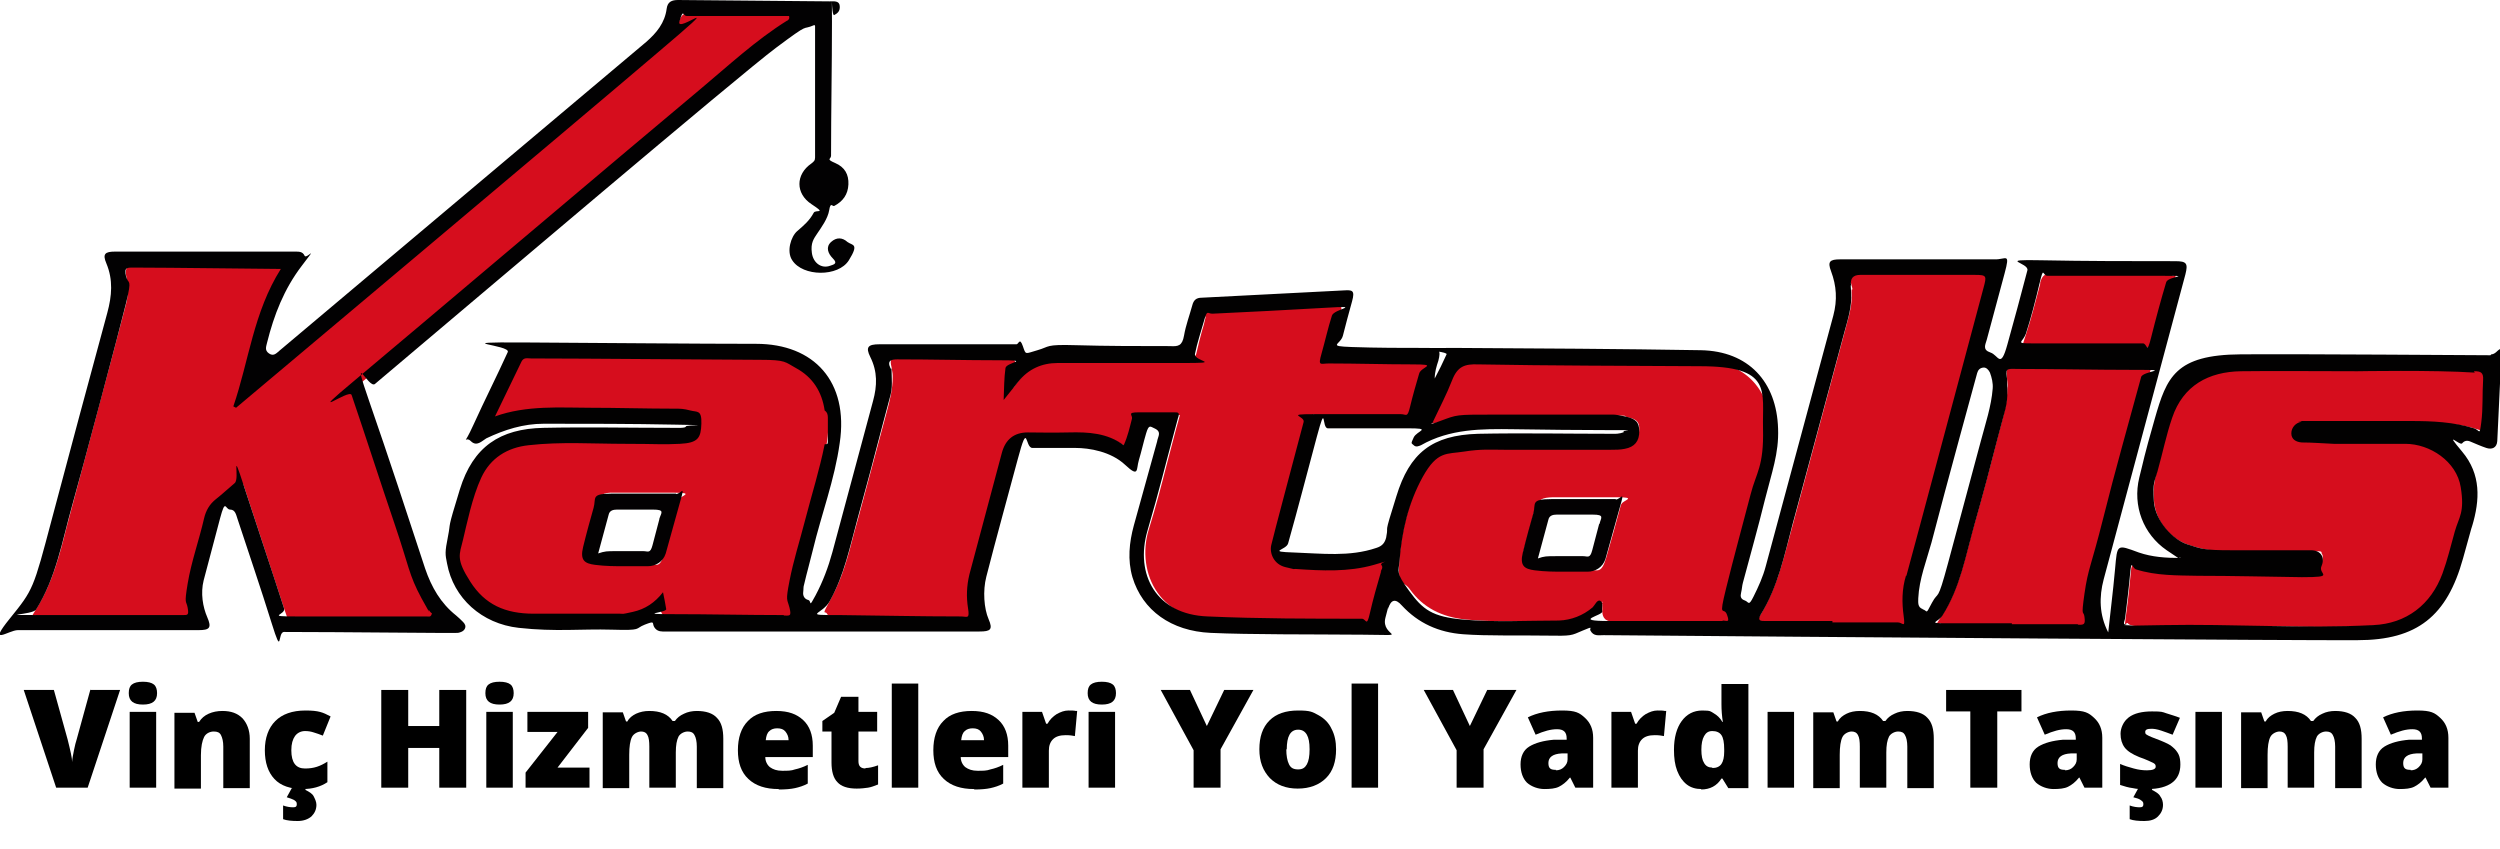<?xml version="1.0" encoding="UTF-8"?>
<svg xmlns="http://www.w3.org/2000/svg" width="547.5" height="186" version="1.1" viewBox="0 0 547.5 186">
  <defs>
    <style>
      .cls-1 {
        fill: #d60d1d;
      }

      .cls-2 {
        display: none;
      }

      .cls-3 {
        fill: #020101;
      }

      .cls-4 {
        fill: #020102;
      }

      .cls-5 {
        fill: #030102;
      }
    </style>
  </defs>
  <!-- Generator: Adobe Illustrator 28.7.1, SVG Export Plug-In . SVG Version: 1.2.0 Build 142)  -->
  <g>
    <g id="Layer_1">
      <path class="cls-1" d="M181.5,92.7c-.2-8.7-6-14.4-14.7-14.5s-37.4-.3-48.5-.4c-11.2,0-5.2.6-6.5,3.9s-1.8,4-2.8,6.1l-2,4.1,1.4-.2h.7c.4,0,.7,0,1.1-.2,3.7-1.3,7.7-1.4,11.4-1.4s20.9,0,25.1,0,2.3,0,3.6.4c2.1.4,2.5,1.2,2.5,2.5,0,1.9-.8,2.9-2.6,3.2s-1.7,0-2.6,0h-25.1c-2.5,0-5,0-7.6.4s-7.2,1.8-9.6,5.9-4.7,11.4-5.2,18.6c-.5,7.2.6,4.7,2.3,7.1,2.8,3.9,6.9,6.1,12.6,6.6s12.3.4,18.2.3h2.7c2.9,0,5.6-1.2,7.9-3.1s.5-.6.6-.8.2-.4.2-.4v2.1c0,.8.2,2.3,2.2,2.3h25c.6,0,1.3,0,1.6-.6s.2-1.3,0-1.7c-.6-1.6-.6-3.4-.2-5.2.9-3.7,5.9-22.6,6.2-23.5,1-3.7,2.1-7.6,2-11.7h0ZM148.7,109.6c-1,3.8-2.1,7.7-3.2,11.5s-1.8,2.3-3.8,2.3-2.9-.2-5.1-.2-4.4.2-6.6-.3-2.4-.8-1.8-3.1,1.3-5.3,2-8.2,1.4-3.6,3.4-3.7h14.1c4.7,0,1.2.7,1,1.5h0Z"/>
      <path class="cls-1" d="M387.7,93.6c-.2-8.7-6-14.4-14.7-14.5s-37.4-.3-48.5-.4-5.2.6-6.5,3.9-1.8,4-2.8,6.1l-2,4.1,1.4-.2h.7c.4,0,.7,0,1.1-.2,3.7-1.3,7.7-1.4,11.4-1.4s20.9,0,25.1,0,2.3,0,3.6.4c2.1.4,2.5,1.2,2.5,2.5,0,1.9-.8,2.9-2.6,3.2s-1.7,0-2.6,0h-25c-2.5,0-5,0-7.6.4s-7.2,1.8-9.5,5.9c-2.3,4.1-4.7,11.4-5.2,18.6s.6,4.7,2.3,7.1c2.8,3.9,6.9,6.1,12.5,6.6s12.3.4,18.2.3h2.7c2.9,0,5.6-1.2,7.9-3.1s.5-.6.6-.8c0,0,.2-.4.2-.4v2.1c0,.8.2,2.3,2.2,2.3h24.9c.6,0,1.3,0,1.6-.6s.2-1.3,0-1.7c-.6-1.6-.6-3.4-.2-5.2.9-3.7,5.9-22.6,6.2-23.5,1-3.7,2.1-7.6,2-11.7h0ZM355,110.5c-1,3.8-2.1,7.7-3.2,11.5s-1.9,2.8-3.9,2.8h-5.4c-2.2,0-4,0-6.2-.3s-3.2-1.8-2.6-3.9,1.6-5.7,2.3-8.6,2-3,4-3.1h14.1c4.7,0,1.2.7,1,1.5h0Z"/>
      <path class="cls-1" d="M95.4,133.4h0c-.6-.9-1.2-1.8-1.7-2.7-1.9-3.6-3.1-7.5-4.3-11.3s-1-3.3-1.6-4.8c-1.7-4.8-7.8-23.7-9.4-28.2s-.3-1.7.6-2.5c5.5-4.5,78.1-65.9,79.4-67,4.8-4,9.7-8.3,15.2-11.7s1-1.1.7-2l-.2-.5h-22.9c-1.2,0-2,.6-2.4,1.7-.7,2.5-2.3,4.5-4.9,6.7L53.1,87.7c.8-2.8,1.5-5.5,2.2-8.2,1.7-6.8,3.5-13.9,7.6-20.2l.8-1.2s-25.8-.2-33.6-.3-1.7,0-2.2.7-.4,1.5-.2,2.2c.4,1.8.4,3.7,0,5.5-1.5,6-12.7,47.6-13.1,49.2-1.5,6-3.1,12.2-6.5,17.7s-.6,1.1-.3,1.7,1.1.6,1.7.6h31.3c.6,0,1.3,0,1.8-.5s.4-1.3.2-1.9c-.4-1.5-.4-3.1,0-5,.4-2.9,1.2-5.7,2-8.5s1.1-3.8,1.5-5.8,1.1-2.8,2.4-3.8,1.7-1.5,2.6-2.2,1-.9,1.5-1.3.4-.3.5-.3c0,0,0,.3.2.6,1.2,3.7,7.1,21.5,8.8,26.8s1.7,2.4,3.2,2.4c0,0,29,0,29.1,0,.4,0,1.1,0,1.4-.9s-.3-1.3-.5-1.5h0v-.2Z"/>
      <path class="cls-1" d="M445.9,76.1h11.2c0,0,13.1,0,13.1,0,1,0,2.1-.2,2.5-1.9,1-3.7,2.1-7.7,3.3-12s.2-1.3-.2-1.8c-.5-.6-1.3-.6-2-.6-4,0-24.5,0-24.5,0-1.7,0-2.2,1-2.5,2.1v.3c-1,3.7-1.9,7.4-3.1,11s-.5,1.7,0,2.4,1.3.7,2.2.7h0Z"/>
      <path class="cls-1" d="M301.9,122.7c0,0-.2,0-.3,0-5.3,1.5-10.7,1.3-17,.8s-1.3-.2-2.1-.4c-2.1-.6-3-1.9-2.5-3.9s6.4-24.2,7.1-26.9.5-1.1,1.4-1.1c3.3,0,16,0,19.1,0s2.5-.6,2.8-2.2,1.1-4.4,2-7.2.4-1.6,0-2.3-1.4-.8-2.1-.8c-2.9,0-15.1-.2-18.3-.2s-.9-.2-.9-.2c0,0,0-.2,0-1s.6-2.1.8-3.2c.4-1.8.9-3.6,1.5-5.2s.4-1.5,0-2.1-1.2-.6-2-.6c-8.3.4-16.5.9-24.9,1.3s-2.2.7-2.5,2.1-.5,2-.8,3c-.4,1.5-.8,3-1.1,4.4s-.5,1.3-1.9,1.3h-27.4c-9.4,0-7,1.6-9.2,4.4l-1.7,2.2c0-1.6,0-3.1.3-4.5s0-1.4-.4-1.9-1.2-.6-1.8-.6c-4.5,0-19.3-.2-22.3-.2s-1.9,0-2.4.8,0,1.9,0,2.2.2.9.2,1.5v.4c0,2.6-.6,5-1.3,7.6s-6.8,25.5-7.2,26.7c-1.2,4.7-2.5,9.6-4.9,14s-1.4,2.7-1,3.5,1.6.8,3.8.9c8.8,0,17.6.2,26.4.3,8.8,0,1.6,0,2.1-.6s.4-1.4.3-2.1c-.4-2.5-.3-4.8.2-7l7.1-26.6c.8-2.9,2-3.8,5-4s3.7,0,5.6,0h3.4c4.1,0,8.1,0,11.6,2.6l.8.6.4-.9c.7-1.6,1.1-3.1,1.5-4.5s.2-1,.4-1.4c.2-.8.3-.8.7-.8h8c-.3,1-.5,2-.8,2.9,0,0-1.4,5.4-2,7.6-1.2,4.7-2.5,9.7-4,14.5s-.8,10.1,1.9,13.9,6.9,5.8,12,6c7.6.3,15.3.3,22.7.4,7.5,0,11.1,0,11.1,0,1,0,2-.2,2.4-1.8.6-2.4,1.2-4.8,1.9-7.1l.6-2.2c0,0,0-.2,0-.3.2-.5.5-1.3,0-2s-1.6-.4-2-.2h-.3Z"/>
      <path class="cls-1" d="M470.3,80.7c-.4-.6-1.1-.6-1.9-.6-5.5,0-25.9-.2-25.9-.2-1.4,0-2.2,0-2.7.6s-.4,1.3-.2,2.9,0,1.1,0,1.8c0,2.7-.7,5.2-1.4,7.9s-.5,1.7-.7,2.6c-1.7,6.7-3.5,13.4-5.1,19s-.8,2.8-1.1,4.1c-1.4,5.3-2.8,10.9-5.8,15.6s-.8,1.5-.4,2.2,1.2.8,2.2.7h13.3v.2h15.4c.6,0,1.4,0,1.8-.6s.4-1.4.3-2c-.3-1.8-.4-3.4,0-4.9.6-3.8,1.7-7.6,2.7-11.2s1-3.5,1.4-5.1c2.6-10,5.3-19.9,8.3-30.9,3-11,.3-1.4,0-1.9h0Z"/>
      <path class="cls-1" d="M544.8,81.2c-.5-.6-1.3-.7-2.2-.8-6.5-.4-16.7-.3-22.3-.3h-28.9c-5.9,0-13.5,3.7-15.7,10.7s-1.6,5.2-2.2,7.8-.7,2.7-1,3.9c-.7,2.5-1,4.7-.8,6.8.2,4.6,3.4,8.7,7.8,10.1s6.6,1.3,9.7,1.3,15.4,0,17.6,0,1.4.2,1.7.6.2,1,0,1.8c-.6,1.4-1.7,2-3.5,1.9l-24.2-.3c-3.9,0-8,0-11.8-1.3s-1.1-.3-1.6,0-.7,1-.7,1.5c-.3,3.1-.6,6.2-1.1,9.8s0,1.3.4,1.8,1.3.6,1.8.6h6.8c6.5,0,13.1,0,19.4,0s9.1.2,13.7.2,8.7,0,13.1-.3c7.6-.4,13.4-4.7,15.8-11.8s1.4-4.3,2-6.5.5-1.9.8-2.8c.9-3.1,1.9-6.4,1.3-10-.9-5.9-6.1-10.1-12.8-10.2-6.7,0-13.5,0-15.7,0s-4.1,0-6.9-.3-1.5-.9-1.5-1.2c0-.9.6-1.6,1.5-1.7s1.9,0,2.8,0h21c4.4,0,9.5.2,13.7,1.6s1.3.3,1.9,0,.7-1.3.8-1.9c.2-1.7.2-3.4.2-4.9s0-3,.2-4.3,0-1.4-.5-2h0l-.4.2Z"/>
      <path class="cls-1" d="M429.8,86.2c3-11.2,5.6-21,6.2-23.1s.6-2.4,0-3.1-1.4-.7-2.8-.7h-25.2c-1.3,0-2,0-2.5.5s-.4,1.3,0,2.7,0,.7,0,1v.4c.2,2.6-.5,5-1.2,7.6,0,0-12.1,45-12.4,46.1-1.5,5.6-3,11.4-6.1,16.6-3.1,5.1-.7,1.3-.3,1.9s1.2.7,2,.7h13.9v.3h15.3c.5,0,1.2,0,1.6-.5s.4-1.2.3-1.8c-.4-3.2-.3-5.9.5-8.5s6.2-23,10.8-40.1h0Z"/>
      <path class="cls-3" d="M545.4,77.8c-3.8,0-40.4-.3-54.7-.2s-16.2,5-18.8,14.1-2.3,8.6-3.4,12.9c-1.5,6.2.9,12.4,6,15.9s1.9,1.1,3.1,1.7c-3.3,0-6.3-.2-9.2-1.2-4.9-1.8-4.7-1.9-5.2,3.6s-1,9.1-1.5,13.9c-2-3.9-2-7.8-1-11.6l17.9-66.8c.6-2.4.3-2.9-2.2-2.9-9.8,0-19.6,0-29.4-.2s-2.6.5-3,2.2c-1.4,5.4-2.9,10.9-4.4,16.3-1.5,5.4-1.9,2.3-3.7,1.7s-1.1-1.7-.8-2.8c1.3-4.8,2.6-9.7,3.9-14.5s.3-3-2.2-3.1h-33.8c-2.3,0-2.8.5-2,2.6,1.2,3.2,1.4,6.3.5,9.7l-14.8,54.9c-.6,2.3-1.6,4.5-2.7,6.7s-1,1.1-1.9.8-1-.9-.8-1.7.2-1.5.4-2.2c1.6-6,3.3-12,4.8-18.1,1.5-6,3.1-10.2,2.9-15.6-.3-10.3-6.5-17-16.9-17.2-17.8-.3-35.8-.4-53.6-.5-17.8,0-1.7.4-2.1,1.4-.8,1.8-1.7,3.6-2.6,5.3,0-1.4.4-2.7.8-3.9.6-2.3.2-2.8-2.2-2.8-5.6,0-11.3,0-16.8-.2s-2.4-.5-1.9-2.5,1.3-5,2-7.5,0-2.5-1.8-2.4l-31.1,1.6c-1.2,0-1.8.5-2.1,1.7-.6,2.2-1.4,4.3-1.8,6.6s-1.3,2.4-3.1,2.3c-6.9,0-13.8,0-20.6-.2s-5.6.3-8.4,1.1-2.5,1.1-3.2-.9-.9-.4-1.4-.4h-30c-2.5,0-3.1.6-2,2.8,1.6,3.2,1.5,6.3.6,9.6l-8.9,33.1c-.9,3.3-2.1,6.5-3.7,9.5s-.8,1.2-1.6,1-1.2-.9-1.1-1.7,0-1.1.2-1.7c.6-2.6,1.3-5,1.9-7.5,1.9-7.9,4.8-15.5,5.9-23.5,2-13.4-5.6-21.7-18.3-21.7s-34-.2-51-.3-2.7.5-3.4,2.1c-2.4,5.3-5.1,10.6-7.5,15.9s-1.9,2.3-.6,3.6,2.4,0,3.4-.6c4-1.9,8.1-3.2,12.6-3.2,9.7,0,19.2,0,28.9.2s2.2,0,2.2.4-1.9.3-2.9.3c-9.5,0-18.8-.2-28.3,0s-15.4,4.1-18.3,13.5-1.9,6.8-2.6,10.3-.6,3.9-.2,5.9c1.4,7.6,7.6,13.2,15.7,14.1s13.7.2,20.4.4c6.8.2,4.9-.2,7.2-1.1s1.6-.4,2,.4,1.1,1.1,1.9,1.1h69.4c2.4,0,3-.4,2-2.7s-1.3-6.2-.5-9.3c2.2-8.6,4.6-17.2,6.9-25.8s1.5-2.4,3.2-2.4c3.1,0,6.3,0,9.4,0s7.8.8,10.9,3.7,2.4,1,3-1,1-3.9,1.6-5.9.9-1.5,1.8-1.1,1.2.9.9,1.8-.2.7-.3,1.1l-5.1,18.4c-1,3.7-1.4,7.5-.3,11.3,2.2,7.3,8.5,11.8,17.1,12.2,8.7.4,22.2.3,33.4.4s3.8.6,4.9-3.7.4-1.3.6-2c.6-2,1.6-2.3,3-.7,3.6,3.9,8.1,5.9,13.4,6.3,5.3.4,12.2.2,18.1.3s5.5,0,8.1-1.1,1.4-.5,1.7,0c.7,1.3,1.8,1,2.9,1,45,.4,155,1.2,165.1,1.1,13.1,0,19.6-5.3,23.1-17.9s1.3-4.7,2-7.1c1.7-5.7,2-11.3-2.2-16.3s-.5-1.2,0-1.8,1.1-.7,1.8-.4c1.2.5,2.3,1,3.5,1.4s2.3,0,2.4-1.5c.3-5.6.5-11.2.8-16.9s-.5-2.1-2.1-2.1h0ZM171.6,134.7c-8.1,0-16.2-.2-24.3-.2s-1.3-.3-1.4-1.1c-.2-1.2-.4-2.3-.7-3.7-1.8,2.3-3.9,3.7-6.6,4.3s-1.9.4-2.8.4c-6.3,0-12.7,0-18.9,0-6.3,0-10.7-2-13.9-7s-2.4-5.9-1.6-9.2,2-9.3,4-13.6,5.7-6.6,10.4-7.1c7.1-.8,14.1-.3,21.1-.3s8,.2,12,0,4.6-1.3,4.7-4.4-.9-2.5-2.4-2.9-2.2-.4-3.4-.4c-6.3,0-12.5-.2-18.7-.2s-13.8-.6-20.7,1.9l5.8-12c.5-1,1.3-.7,2.1-.7,11,0,44.5.3,50.2.3s5.4.5,7.8,1.8c3.7,2,5.7,5.2,6.3,9.3.6.4.7,1,.7,1.6v4.5c0,1.5,0,1.2-.7,1.3-1.1,5.5-2.8,10.9-4.2,16.3s-2.6,9-3.5,13.6-.5,3.9,0,5.9,0,1.7-1.4,1.7h.2ZM302.5,125c-.9,3.1-1.8,6.2-2.5,9.3s-.8,1.3-1.7,1.2c-11.3,0-22.5,0-33.8-.5-11.3-.4-16-9.2-13.2-18.8s3.8-14,5.7-21,.6-2.5,1-3.7,0-1.2-.8-1.2h-7.9c-2.6,0-1.2.6-1.4,1.4-.5,1.9-.9,3.8-1.8,5.8-3.6-2.7-7.8-2.9-12-2.8s-6,0-9,0-4.9,1.5-5.7,4.5l-7.1,26.6c-.6,2.5-.7,4.9-.3,7.4s-.2,1.8-1.6,1.8c-8.8,0-17.6-.2-26.4-.3-8.8,0-3.8,0-2.2-3.2,3.1-5.6,4.3-11.7,6-17.9s3.8-14,5.6-21,2-6.4,1.9-9.8,0-1.5-.3-2.2c-.8-1.7.3-1.9,1.5-1.9,7.5,0,14.9.2,22.3.2s1.6.4,1.4,1.7c-.3,2.2-.3,4.4-.4,7l3.2-4c2.2-2.8,5.2-4.1,8.6-4.1,9.2,0,18.2,0,27.4,0s2.4-.3,2.7-2c.5-2.5,1.3-4.8,2-7.3s.7-1.5,1.8-1.5c8.3-.4,16.5-.8,24.9-1.3s1.8.2,1.3,1.7c-.9,2.8-1.5,5.6-2.3,8.4s-.2,2.1,1.6,2.1c6.1,0,12.3.2,18.3.2s1.9.5,1.5,2c-.7,2.4-1.4,4.8-2,7.3s-.8,1.6-2,1.6c-6.4,0-12.8,0-19.1,0s-1.9.4-2.2,1.7c-1.9,7.2-6.7,25.2-7.1,27s.6,4.2,3.1,4.8,1.5.4,2.2.4c5.8.4,11.6.7,17.2-.9,5.7-1.6,1.1-.6,1.6,0s0,1.1-.2,1.6h0ZM303.6,117.6c-.3,1.3-.9,2-2.2,2.4-5.9,2-12,1.2-18,1-6.1-.2-1.7-.5-1.3-2,2.2-7.8,4.2-15.6,6.3-23.4s1-1.8,2.4-1.8c5.8,0,11.7,0,17.4,0s2.1.5,1.4,2-.5,1.2,0,1.7,1.1.2,1.6,0c6.3-3.6,13.3-3.6,20.2-3.5s14.3.2,21.4.2,1.7,0,2.9.4c-1.2.5-2,.4-2.9.4-9.7,0-19.3-.2-29.1,0-10.1.3-15,4.2-17.9,13.7-3,9.5-1.6,5.8-2.2,8.8h0ZM377.3,136h-24.9c-8.3,0-1.3-1.2-1.5-2.1s.3-1.9-.4-2.3-1.2.9-1.7,1.4c-2.1,1.8-4.7,2.8-7.4,2.9-7,0-13.9.4-20.8-.2-7-.6-9-2.2-12-6.3s-2.3-4.1-2.1-6.6c.5-6.4,1.9-12.6,5.1-18.4,3.2-5.7,5.2-4.9,9-5.5s5.9-.4,8.8-.4h23.4c1,0,2,0,3-.2,2.2-.4,3.2-1.7,3.2-3.8s-.8-2.8-3.1-3.3-2.5-.4-3.7-.4c-8.4,0-16.7,0-25.1,0s-7.9,0-11.7,1.4-.8,0-1.6.2c1.5-3.2,3-6,4.2-9.1s2.8-3.6,5.7-3.5c16.1.3,32.4.3,48.5.4,16.1,0,13.7,5.4,13.9,13.7s-1.5,9.6-2.7,14.3c-1.8,6.9-3.7,13.8-5.4,20.7-1.7,6.9-.5,3.8.2,5.7s0,1.3-1,1.3h0ZM443.6,73.3c1.2-3.7,2.2-7.6,3.1-11.4s.6-1.5,1.7-1.5c8.2,0,16.3,0,24.5,0s1.9,0,1.5,1.4c-1.2,4-2.3,8.1-3.3,12.1s-.8,1.3-1.8,1.3h-12.2c-4,0-8,0-12,0s-2.1-.2-1.5-2h0ZM417.4,126.1c-.9,2.9-.9,5.9-.5,8.8s-.2,1.4-1.3,1.4h-14.3v-.3h-14.7c-1,0-1.8,0-1-1.4,3.8-6.1,5.2-13.1,7-19.9l11.3-41.9c.8-2.9,1.7-5.7,1.5-8.7s0-1,0-1.5q-.4-2.4,2-2.4h25.1c2.6,0,2.6.2,1.9,2.8-1.4,5.2-16.1,60.3-16.9,63.1h0ZM421.1,133.4c-1.2-.4-1-1.5-1-2.4.2-4.2,1.8-8.2,2.9-12.2,3.1-12,9.9-36.7,10-37.1.2-.7.6-1.1,1.3-1.2s1.2.5,1.5,1.1c.4,1.1.7,2.3.6,3.5-.3,3.9-1.6,7.7-2.6,11.5-2.4,9-4.8,17.9-7.2,26.8s-2,5.8-3.5,8.6-.8,1.8-2.1,1.4h0ZM455.1,136.7h-14.5v-.2h-14.1c-4.7,0-2-.2-1.1-1.7,3.9-6.1,5.1-13.2,7-19.9,1.9-6.7,3.5-12.7,5.1-19,1.6-6.3,2.2-7,2.1-10.7s0-1.3,0-1.9c-.4-2.5-.4-2.6,2.1-2.5,8.7,0,17.2.2,25.9.2s1.6.2,1.3,1.6c-2.8,10.3-5.7,20.5-8.3,30.9s-3.3,10.9-4.1,16.5-.2,3.5,0,5.1,0,1.8-1.5,1.7h0ZM541.9,81.3c1.4,0,2,.3,1.9,1.9-.2,3.1,0,6.2-.4,9.3s-.3,1.7-1.6,1.3c-4.5-1.4-9.2-1.6-13.9-1.6h-20.8c-7,0-2.1,0-3.2.2s-2.1,1.2-2.1,2.5,1,1.9,2.3,2c2.3,0,4.6.2,7,.3h15.7c5.3,0,11.2,3.8,12.1,9.5.9,5.6-.4,6.5-1.3,9.7s-1.6,6.2-2.7,9.2c-2.5,6.8-7.9,11-15.2,11.3-15.4.8-30.7-.3-46.1,0-15.4.3-4.5,0-6.8,0s-1.6-.4-1.4-1.5c.4-3.3.8-6.5,1.1-9.8s.4-1.2,1.3-.9c4.4,1.4,9,1.3,13.6,1.4,7.6,0,15.2.2,22.7.3,7.6,0,3.5-.6,4.3-2.4s0-3.5-2.3-3.5c-5.9,0-11.8,0-17.6,0s-6.4-.3-9.5-1.3-7-5.1-7.3-9.4.2-4.4.8-6.6c1.1-3.9,1.9-7.9,3.2-11.7,2.4-7.1,8-10.1,15.1-10.2s16.9,0,25.5,0c0,0,16.7-.3,25.7.3l-.2-.2Z"/>
      <path class="cls-4" d="M185.6,53c-1.1-1-2.4-1.1-3.6,0s-.7,2.5.4,3.6.3,1.3-.6,1.6c-1.9.7-3.7-.6-4-2.8s.4-3.1,1.2-4.3,2.3-3.2,2.6-5.1.7-.7,1.1-.9c1.9-1,3-2.5,3.1-4.7s-.8-3.8-2.9-4.7-.9-.8-.9-1.6c0-9.8.2-19.5.2-29.3s-.2-1.1.5-1.5,1.3-.8,1.2-2-1.3-1-2.2-1L148.5,0c-1.4,0-2.3.4-2.5,1.9-.4,3.1-2.2,5.3-4.5,7.3L61.2,76.8c-.7.6-1.3,1.3-2.3.6s-.6-1.5-.4-2.4c1.5-6,3.7-11.7,7.6-16.8s1-1.3.6-2.2-1.2-.9-2-.9H25.2c-2.2,0-2.8.5-1.9,2.6,1.5,3.6,1.2,7.1.2,10.8-4.1,15.1-8.2,30.3-12.2,45.4s-4,15.2-9.1,21.5-.3,2.6,1.7,2.6h39.6c2.4,0,2.9-.5,1.9-2.8s-1.5-5.3-.8-8.1c1.2-4.5,2.4-9.1,3.6-13.6s1.1-1.9,2.2-1.9,1.3,1.1,1.6,2c2.5,7.6,5.1,15.2,7.5,22.9s1.2,1.9,2.7,1.9c12.2,0,37.6.3,38.1.2s1.2-.3,1.5-.9,0-1.1-.4-1.5-1-1-1.5-1.4c-3.4-2.7-5.4-6.2-6.8-10.3-4-12.2-8-24.4-12.2-36.5-4.2-12.1-.2-2.8,1.2-3.9,21.7-18.3,79.9-67.7,87.8-73.6s5.4-3.7,8.4-5c.2,0,.2.2.2.2v28.8c0,.7-.3.9-.8,1.3-3.5,2.4-3.5,6.6,0,8.9s.9,1.1.5,1.9c-.9,1.7-2.2,2.8-3.6,4s-2.4,4.5-1.1,6.4c2.3,3.6,10.1,3.7,12.4,0s.8-3.2-.3-4h0ZM172.4,4.5c-6.9,4.3-12.9,9.9-19,15-13.8,11.5-64.1,54.1-75.6,63.7s-1.3,1.8-.8,3.3c3.2,9.4,6.2,18.8,9.4,28.2s3.1,11.1,5.9,16.3c2.8,5.1,1.1,1.8,1.7,2.7s.7.4.5.9c-.2.6-.7.4-1.1.4h-28.7c-6.7,0-2-.3-2.5-1.8-2.9-9-5.9-17.9-8.8-26.8s-.8-1.6-2-.6-2.7,2.4-4.1,3.5-2.2,2.5-2.6,4.2c-1.1,4.8-2.8,9.5-3.6,14.3s-.3,3.6,0,5.3,0,1.6-1.2,1.6c-10.4,0-20.7,0-31.1,0-10.4,0-1.7,0-.9-1.2,4.4-7,5.7-15,7.9-22.8s10.4-38.5,11.8-44.3.5-3.9,0-5.9.3-1.9,1.7-1.9c7.9,0,29.1.3,32.2.3-6,9.5-7,20.2-10.4,30.1l.6.3c2-1.7,75-63,92-77.5,17-14.4,4.2-4.1,5.1-7.1s.7-1.2,1.6-1.2h22.4c.2.7-.2.9-.5,1.1h0Z"/>
      <path class="cls-5" d="M148.1,108.1h-14.1c-4.7,0-3.4,1-4,3.1s-1.6,5.7-2.3,8.6.3,3.6,2.6,3.9,4.5.3,6.2.3h5.4c1.6,0,3.3-.9,3.9-2.8,1.1-3.8,2.1-7.7,3.2-11.5s.2-1.5-1-1.5h0ZM144.4,113.7c-.5,1.9-1,3.8-1.5,5.7s-1,1.3-2,1.3h-6c-2,0-2.4,0-3.9.5l2.3-8.5c.2-.9,1-1.1,1.8-1.1h7.9c2.7,0,1.8.7,1.4,2h0Z"/>
      <path class="cls-5" d="M353.9,109.3h-14.1c-4.7,0-3.4,1-4,3.1s-1.6,5.7-2.3,8.6.3,3.6,2.6,3.9,4.5.3,6.2.3h5.4c1.6,0,3.3-.9,3.9-2.8,1.1-3.8,2.1-7.7,3.2-11.5s.2-1.5-1-1.5h0ZM350.2,114.8c-.5,1.9-1,3.8-1.5,5.7s-1,1.3-2,1.3h-6c-2,0-2.5,0-3.9.5l2.3-8.5c.2-.9,1-1.1,1.8-1.1h7.9c2.7,0,1.8.7,1.5,2h0Z"/>
      <g class="cls-2">
        <path d="M20.5,171.3c-.6,5.5-3.1,9.1-7.5,9.1s-7.9-5.8-7.9-13.4,2.6-13.9,8.1-13.9,6.9,4.5,7.2,9h-4.7c-.2-1.9-.9-3.7-2.7-3.7s-3.1,3.5-3.1,8.2.7,8.3,3.2,8.3,2.4-2.2,2.6-3.8h4.8Z"/>
        <path d="M27.3,169.9v10h-4.6v-26.3h8c3.9,0,5.6,3.3,5.6,7.3s-1.3,5.5-2.5,6.2c1,.6,2.1,2.3,2.1,6.8v1.1c0,1.6,0,3.8.2,4.9h-4.5c-.3-1.1-.4-3-.4-5.7v-.7c0-2.3-.3-3.5-2.5-3.5h-1.7.3ZM27.3,164.6h2.2c1.6,0,2.2-1.1,2.2-2.8s-.7-2.8-2.2-2.8h-2.2v5.6h0Z"/>
        <path d="M43.4,174.8l-1,5.1h-4.6l5.1-26.3h6.1l5.3,26.3h-4.9l-1-5.1h-5.1,0ZM47.7,169.1c-.8-4.1-1.4-7.8-1.8-10.4h0c-.4,2.8-1,6.6-1.7,10.4h3.5Z"/>
        <path d="M56.2,179.9v-26.3h5.7c1.7,6,4.2,13.9,4.8,17.2h0c-.2-2.7-.2-7.4-.2-11.6v-5.6h4.3v26.3h-5.4c-1.4-4.7-4.3-14.6-5-18.1h0c.2,2.4.2,7.6.2,12.2v6h-4.4Z"/>
        <path d="M86.2,169.2h-7.4v5h8.2l-.5,5.7h-12.3v-26.3h12.3v5.7h-7.7v4.3h7.4v5.7h0Z"/>
        <path d="M93.1,171.9c.3,2.3,1.3,3.3,2.8,3.3s2.1-.9,2.1-2.3-.7-2.4-3.3-3.4c-4.7-1.8-5.7-4.7-5.7-8.3s2-8.2,6.5-8.2,6.6,3.9,6.8,8h-4.5c0-1.5-.6-2.8-2.3-2.8s-1.8.7-1.8,2.1.6,1.9,3.1,2.9c5,2.1,6,5,6,8.6s-2.4,8.4-7.1,8.4-6.8-3.4-7.2-8.4h4.6Z"/>
        <path d="M113.8,159.3h-4.6v-5.7h14v5.7h-4.6v20.6h-4.7v-20.6Z"/>
        <path d="M129.7,169.9v10h-4.6v-26.3h8c3.9,0,5.6,3.3,5.6,7.3s-1.3,5.5-2.5,6.2c1,.6,2.1,2.3,2.1,6.8v1.1c0,1.6,0,3.8.2,4.9h-4.5c-.3-1.1-.4-3-.4-5.7v-.7c0-2.3-.3-3.5-2.5-3.5h-1.7.3ZM129.7,164.6h2.2c1.6,0,2.2-1.1,2.2-2.8s-.7-2.8-2.2-2.8h-2.2v5.6h0Z"/>
        <path d="M145.7,174.8l-.9,5.1h-4.6l5.1-26.3h6.1l5.3,26.3h-4.9l-1-5.1h-5.1ZM150,169.1c-.8-4.1-1.4-7.8-1.8-10.4h0c-.4,2.8-1,6.6-1.7,10.4h3.5Z"/>
        <path d="M158.5,179.9v-26.3h5.7c1.7,6,4.2,13.9,4.8,17.2h0c-.2-2.7-.2-7.4-.2-11.6v-5.6h4.3v26.3h-5.4c-1.4-4.7-4.3-14.6-5-18.1h0c0,2.4.2,7.6.2,12.2v6h-4.4Z"/>
        <path d="M180.1,171.9c.3,2.3,1.3,3.3,2.8,3.3s2.1-.9,2.1-2.3-.7-2.4-3.3-3.4c-4.7-1.8-5.7-4.7-5.7-8.3s2-8.2,6.5-8.2,6.6,3.9,6.8,8h-4.5c0-1.5-.6-2.8-2.3-2.8s-1.8.7-1.8,2.1.6,1.9,3.1,2.9c5,2.1,6,5,6,8.6s-2.4,8.4-7.1,8.4-6.8-3.4-7.2-8.4h4.6Z"/>
        <path d="M192,153.6h7.5c3.7,0,6.1,3.3,6.1,8.4s-2.8,8.6-6.2,8.6h-2.7v9.3h-4.7v-26.3ZM196.6,165.2h2c1.4,0,2.3-1,2.3-3.2s-1-3.2-2.3-3.2h-2v6.2h0Z"/>
        <path d="M223.8,166.8c0,7.4-2.8,13.6-8.3,13.6s-8.1-6.2-8.1-13.6,2.9-13.6,8.3-13.6,8.1,5.7,8.1,13.6h0ZM212.3,166.6c0,4.9,1,8.2,3.4,8.2s3.3-3.5,3.3-8-.9-8.2-3.4-8.2-3.3,3-3.3,8Z"/>
        <path d="M231,169.9v10h-4.6v-26.3h8c3.9,0,5.6,3.3,5.6,7.3s-1.3,5.5-2.5,6.2c1,.6,2.1,2.3,2.1,6.8v1.1c0,1.6,0,3.8.2,4.9h-4.5c-.3-1.1-.4-3-.4-5.7v-.7c0-2.3-.3-3.5-2.5-3.5h-1.7.3ZM231,164.6h2.2c1.6,0,2.2-1.1,2.2-2.8s-.7-2.8-2.2-2.8h-2.2v5.6h0Z"/>
        <path d="M246.2,159.3h-4.6v-5.7h13.9v5.7h-4.5v20.6h-4.7v-20.6Z"/>
        <path d="M267.3,169.9v10h-4.6v-26.3h8c3.9,0,5.6,3.3,5.6,7.3s-1.3,5.5-2.5,6.2c1,.6,2.1,2.3,2.1,6.8v1.1c0,1.6,0,3.8.2,4.9h-4.5c-.3-1.1-.4-3-.4-5.7v-.7c0-2.3-.3-3.5-2.5-3.5h-1.7.3ZM267.3,164.6h2.2c1.6,0,2.2-1.1,2.2-2.8s-.7-2.8-2.2-2.8h-2.2v5.6h0Z"/>
        <path d="M294.7,166.8c0,7.4-2.8,13.6-8.3,13.6s-8.1-6.2-8.1-13.6,2.9-13.6,8.3-13.6,8.1,5.7,8.1,13.6h0ZM283.2,166.6c0,4.9,1,8.2,3.4,8.2s3.3-3.5,3.3-8-.9-8.2-3.4-8.2-3.3,3-3.3,8h0Z"/>
        <path d="M301,174.8l-.9,5.1h-4.6l5.1-26.3h6.1l5.3,26.3h-4.9l-1-5.1h-5.1ZM305.3,169.1c-.8-4.1-1.4-7.8-1.8-10.4h0c-.4,2.8-1,6.6-1.7,10.4h3.5Z"/>
        <path d="M313.8,153.6h6.9c5.1,0,8.1,5.4,8.1,12.9s-3,13.4-8.2,13.4h-6.9v-26.3h0ZM318.5,174.3h1.8c2.6,0,3.7-2.9,3.7-7.8s-1-7.3-3.6-7.3h-1.9v15.1Z"/>
        <path d="M335.1,171.9c.3,2.3,1.3,3.3,2.8,3.3s2.1-.9,2.1-2.3-.7-2.4-3.3-3.4c-4.7-1.8-5.7-4.7-5.7-8.3s2-8.2,6.5-8.2,6.6,3.9,6.8,8h-4.5c0-1.5-.6-2.8-2.3-2.8s-1.8.7-1.8,2.1.6,1.9,3.1,2.9c5,2.1,6,5,6,8.6s-2.4,8.4-7.1,8.4-6.8-3.4-7.2-8.4h4.6,0Z"/>
        <path d="M351.7,153.6v26.3h-4.7v-26.3h4.7Z"/>
        <path d="M355.1,153.6h6.9c5.1,0,8.1,5.4,8.1,12.9s-3,13.4-8.2,13.4h-6.9v-26.3h0ZM359.8,174.3h1.8c2.6,0,3.7-2.9,3.7-7.8s-1-7.3-3.6-7.3h-1.9v15.1Z"/>
        <path d="M384.8,169.2h-7.4v5h8.2l-.5,5.7h-12.3v-26.3h12.3v5.7h-7.7v4.3h7.4v5.7h0Z"/>
        <path d="M397.1,174.8l-.9,5.1h-4.6l5.1-26.3h6.1l5.3,26.3h-4.9l-1-5.1h-5.1ZM401.3,169.1c-.8-4.1-1.4-7.8-1.8-10.4h0c-.4,2.8-1,6.6-1.7,10.4h3.5Z"/>
        <path d="M413.7,171.9c.3,2.3,1.3,3.3,2.8,3.3s2.1-.9,2.1-2.3-.7-2.4-3.3-3.4c-4.7-1.8-5.7-4.7-5.7-8.3s2-8.2,6.5-8.2,6.6,3.9,6.8,8h-4.5c0-1.5-.6-2.8-2.3-2.8s-1.8.7-1.8,2.1.6,1.9,3.1,2.9c5,2.1,6,5,6,8.6s-2.4,8.4-7.1,8.4-6.8-3.4-7.2-8.4h4.6,0Z"/>
        <path d="M429.6,171.9c.3,2.3,1.3,3.3,2.8,3.3s2.1-.9,2.1-2.3-.7-2.4-3.3-3.4c-4.7-1.8-5.7-4.7-5.7-8.3s2-8.2,6.5-8.2,6.6,3.9,6.8,8h-4.5c0-1.5-.6-2.8-2.3-2.8s-1.8.7-1.8,2.1.6,1.9,3.1,2.9c5,2.1,6,5,6,8.6s-2.4,8.4-7.1,8.4-6.8-3.4-7.2-8.4h4.6,0Z"/>
        <path d="M446.3,153.6v26.3h-4.7v-26.3h4.7Z"/>
        <path d="M453.1,171.9c.3,2.3,1.3,3.3,2.8,3.3s2.1-.9,2.1-2.3-.7-2.4-3.3-3.4c-4.7-1.8-5.7-4.7-5.7-8.3s2-8.2,6.5-8.2,6.6,3.9,6.8,8h-4.5c0-1.5-.6-2.8-2.3-2.8s-1.8.7-1.8,2.1.6,1.9,3.1,2.9c5,2.1,6,5,6,8.6s-2.4,8.4-7.1,8.4-6.8-3.4-7.2-8.4h4.6,0Z"/>
        <path d="M468.3,159.3h-4.6v-5.7h13.9v5.7h-4.5v20.6h-4.7v-20.6Z"/>
        <path d="M482,174.8l-.9,5.1h-4.6l5.1-26.3h6.1l5.3,26.3h-4.9l-1-5.1h-5.1ZM486.2,169.1c-.8-4.1-1.4-7.8-1.8-10.4h0c-.4,2.8-1,6.6-1.7,10.4h3.5Z"/>
        <path d="M494.7,179.9v-26.3h5.7c1.7,6,4.2,13.9,4.8,17.2h0c-.2-2.7-.2-7.4-.2-11.6v-5.6h4.3v26.3h-5.4c-1.4-4.7-4.3-14.6-5-18.1h0c0,2.4.2,7.6.2,12.2v6h-4.4Z"/>
        <path d="M527.4,171.3c-.6,5.5-3.1,9.1-7.5,9.1s-7.9-5.8-7.9-13.4,2.6-13.9,8.1-13.9,6.9,4.5,7.2,9h-4.7c-.2-1.9-.9-3.7-2.7-3.7s-3.1,3.5-3.1,8.2.7,8.3,3.2,8.3,2.5-2.2,2.7-3.8h4.7,0Z"/>
        <path d="M541.7,169.2h-7.4v5h8.2l-.5,5.7h-12.3v-26.3h12.3v5.7h-7.7v4.3h7.4v5.7h0Z"/>
      </g>
      <g>
        <path d="M19.7,151.1h6.6l-7.1,21.4h-6.9l-7.1-21.4h6.6l3,10.8c.6,2.4,1,4.1,1,5,0-.7.2-1.5.4-2.6.2-1,.4-1.8.6-2.4l3-10.9Z"/>
        <path d="M28.2,151.8c0-.9.2-1.5.7-1.9s1.3-.6,2.4-.6,1.9.2,2.4.6c.5.4.7,1.1.7,1.9,0,1.7-1,2.5-3.1,2.5s-3.1-.8-3.1-2.5ZM34.2,172.5h-5.8v-16.6h5.8v16.6Z"/>
        <path d="M48.9,172.5v-9c0-1.1-.2-1.9-.5-2.5-.3-.6-.8-.8-1.6-.8s-1.7.4-2.1,1.2c-.4.8-.7,2.1-.7,4v7.3h-5.8v-16.6h4.4l.7,2h.3c.5-.8,1.2-1.4,2.1-1.8.9-.4,1.9-.6,3-.6,1.9,0,3.3.5,4.4,1.6,1,1.1,1.6,2.6,1.6,4.5v10.8h-5.8Z"/>
        <path d="M66.4,172.8c-2.8,0-4.9-.7-6.3-2.2-1.4-1.5-2.1-3.6-2.1-6.3s.8-4.9,2.3-6.4,3.7-2.3,6.6-2.3,3.8.4,5.5,1.3l-1.7,4.2c-.7-.3-1.4-.5-2-.7s-1.2-.3-1.9-.3c-.9,0-1.7.4-2.2,1.1-.5.7-.8,1.7-.8,3.1,0,2.7,1,4,3,4s3.3-.5,4.9-1.5v4.5c-1.5,1-3.3,1.5-5.4,1.5ZM69.3,176.2c0,1.1-.4,1.9-1.1,2.6-.7.6-1.7,1-3,1s-2.4-.1-3.2-.4v-3c.8.3,1.6.4,2.2.4s.8-.2.8-.7-.2-.6-.6-.9c-.4-.2-.9-.4-1.6-.6l1.1-2h3v.4c.8.4,1.5.8,1.8,1.4s.6,1.2.6,1.9Z"/>
        <path d="M102.1,172.5h-5.9v-8.7h-6.8v8.7h-5.9v-21.4h5.9v7.9h6.8v-7.9h5.9v21.4Z"/>
        <path d="M106.3,151.8c0-.9.2-1.5.7-1.9s1.3-.6,2.4-.6,1.9.2,2.4.6c.5.4.7,1.1.7,1.9,0,1.7-1,2.5-3.1,2.5s-3.1-.8-3.1-2.5ZM112.3,172.5h-5.8v-16.6h5.8v16.6Z"/>
        <path d="M129.1,172.5h-14v-3.3l7-8.9h-6.6v-4.4h13.3v3.5l-6.7,8.7h7v4.4Z"/>
        <path d="M152.6,172.5v-9c0-1.1-.2-2-.5-2.5-.3-.6-.8-.8-1.5-.8s-1.6.4-2,1.1c-.4.8-.6,1.9-.6,3.5v7.7h-5.8v-9c0-1.1-.1-2-.4-2.5-.3-.6-.8-.8-1.4-.8s-1.6.4-2,1.2c-.4.8-.6,2.1-.6,3.9v7.3h-5.8v-16.6h4.4l.7,2h.3c.4-.8,1.1-1.3,1.9-1.7.9-.4,1.8-.6,2.9-.6,2.4,0,4.1.7,5.1,2.2h.5c.5-.7,1.1-1.2,2-1.6.8-.4,1.8-.6,2.8-.6,2,0,3.5.5,4.4,1.5,1,1,1.4,2.5,1.4,4.6v10.8h-5.8Z"/>
        <path d="M170.5,172.8c-2.8,0-5-.7-6.6-2.2s-2.3-3.6-2.3-6.3.7-4.9,2.2-6.4c1.4-1.5,3.5-2.2,6.2-2.2s4.5.7,5.9,2,2.1,3.2,2.1,5.6v2.5h-10.4c0,.9.4,1.7,1,2.2.7.5,1.5.8,2.7.8s2,0,2.8-.3c.9-.2,1.8-.5,2.8-1v4.1c-.9.5-1.9.8-2.8,1s-2.1.3-3.5.3ZM170.2,159.5c-.7,0-1.3.2-1.7.6-.5.4-.7,1.1-.8,2h5c0-.8-.3-1.4-.7-1.9-.4-.5-1-.7-1.8-.7Z"/>
        <path d="M189.5,168.2c.8,0,1.7-.2,2.8-.6v4.2c-.8.3-1.5.6-2.2.7-.7.1-1.5.2-2.5.2-2,0-3.4-.5-4.2-1.4-.9-.9-1.3-2.4-1.3-4.3v-6.8h-2v-2.3l2.6-1.8,1.5-3.5h3.8v3.3h4.1v4.3h-4.1v6.5c0,1.1.5,1.6,1.6,1.6Z"/>
        <path d="M201.1,172.5h-5.8v-22.8h5.8v22.8Z"/>
        <path d="M213.3,172.8c-2.8,0-5-.7-6.6-2.2s-2.3-3.6-2.3-6.3.7-4.9,2.2-6.4c1.4-1.5,3.5-2.2,6.2-2.2s4.5.7,5.9,2,2.1,3.2,2.1,5.6v2.5h-10.4c0,.9.4,1.7,1,2.2.7.5,1.5.8,2.7.8s2,0,2.8-.3c.9-.2,1.8-.5,2.8-1v4.1c-.9.5-1.9.8-2.8,1s-2.1.3-3.5.3ZM213,159.5c-.7,0-1.3.2-1.7.6-.5.4-.7,1.1-.8,2h5c0-.8-.3-1.4-.7-1.9-.4-.5-1-.7-1.8-.7Z"/>
        <path d="M234.2,155.6c.5,0,1,0,1.4.1h.3c0,0-.5,5.5-.5,5.5-.5-.1-1.1-.2-2-.2-1.3,0-2.2.3-2.8.9-.6.6-.9,1.4-.9,2.5v8.1h-5.8v-16.6h4.3l.9,2.6h.3c.5-.9,1.2-1.6,2-2.1.9-.5,1.7-.8,2.6-.8Z"/>
        <path d="M238.2,151.8c0-.9.2-1.5.7-1.9s1.3-.6,2.4-.6,1.9.2,2.4.6c.5.4.7,1.1.7,1.9,0,1.7-1,2.5-3.1,2.5s-3.1-.8-3.1-2.5ZM244.2,172.5h-5.8v-16.6h5.8v16.6Z"/>
        <path d="M264.3,159l3.8-7.9h6.4l-7.2,13v8.4h-5.9v-8.2l-7.2-13.2h6.4l3.7,7.9Z"/>
        <path d="M292.6,164.1c0,2.7-.7,4.8-2.2,6.3-1.5,1.5-3.6,2.3-6.2,2.3s-4.6-.8-6.1-2.3c-1.5-1.6-2.3-3.6-2.3-6.3s.7-4.8,2.2-6.3c1.5-1.5,3.6-2.2,6.3-2.2s3.1.3,4.4,1,2.3,1.7,2.9,3c.7,1.3,1,2.8,1,4.5ZM281.7,164.1c0,1.4.2,2.5.6,3.3s1,1.1,2,1.1,1.5-.4,1.9-1.1.6-1.8.6-3.3-.2-2.5-.6-3.2c-.4-.7-1-1.1-1.9-1.1s-1.5.4-1.9,1.1-.6,1.8-.6,3.2Z"/>
        <path d="M301.8,172.5h-5.8v-22.8h5.8v22.8Z"/>
        <path d="M321.9,159l3.8-7.9h6.4l-7.2,13v8.4h-5.9v-8.2l-7.2-13.2h6.4l3.7,7.9Z"/>
        <path d="M345,172.5l-1.1-2.2h-.1c-.8,1-1.6,1.6-2.4,2-.8.4-1.9.5-3.2.5s-2.8-.5-3.8-1.4c-.9-.9-1.4-2.3-1.4-4s.6-3.1,1.9-3.9,3.1-1.3,5.4-1.5h2.8v-.3c0-1.4-.7-2-2.1-2s-2.8.4-4.7,1.2l-1.7-3.8c2-1,4.5-1.5,7.5-1.5s3.8.5,5,1.6c1.2,1.1,1.8,2.5,1.8,4.4v10.9h-4ZM340.7,168.7c.7,0,1.3-.2,1.8-.7s.8-1,.8-1.7v-1.3h-1.3c-1.9.1-2.9.8-2.9,2.1s.6,1.5,1.7,1.5Z"/>
        <path d="M363.2,155.6c.5,0,1,0,1.4.1h.3c0,0-.5,5.5-.5,5.5-.5-.1-1.1-.2-2-.2-1.3,0-2.2.3-2.8.9s-.9,1.4-.9,2.5v8.1h-5.8v-16.6h4.3l.9,2.6h.3c.5-.9,1.2-1.6,2-2.1.9-.5,1.7-.8,2.6-.8Z"/>
        <path d="M372.6,172.8c-1.2,0-2.3-.3-3.2-1s-1.6-1.7-2.1-3c-.5-1.3-.7-2.8-.7-4.6,0-2.7.6-4.8,1.7-6.3,1.1-1.5,2.6-2.3,4.5-2.3s1.8.2,2.5.6c.7.4,1.4,1,1.9,1.9h.1c-.2-1.3-.3-2.6-.3-3.9v-4.4h5.9v22.8h-4.4l-1.3-2.1h-.2c-1,1.6-2.5,2.4-4.5,2.4ZM375,168.2c.9,0,1.6-.3,2-.9.4-.6.6-1.5.6-2.7v-.5c0-1.5-.2-2.5-.6-3.1-.4-.6-1.1-.9-2-.9s-1.4.4-1.8,1.1c-.4.7-.6,1.7-.6,3s.2,2.3.6,2.9c.4.7,1,1,1.8,1Z"/>
        <path d="M392.9,172.5h-5.8v-16.6h5.8v16.6Z"/>
        <path d="M417.7,172.5v-9c0-1.1-.2-2-.5-2.5-.3-.6-.8-.8-1.5-.8s-1.6.4-2,1.1c-.4.8-.6,1.9-.6,3.5v7.7h-5.8v-9c0-1.1-.1-2-.4-2.5-.3-.6-.8-.8-1.4-.8s-1.6.4-2,1.2c-.4.8-.6,2.1-.6,3.9v7.3h-5.8v-16.6h4.4l.7,2h.3c.4-.8,1.1-1.3,1.9-1.7.8-.4,1.8-.6,2.9-.6,2.4,0,4.1.7,5.1,2.2h.5c.5-.7,1.1-1.2,2-1.6.8-.4,1.8-.6,2.8-.6,2,0,3.5.5,4.4,1.5,1,1,1.4,2.5,1.4,4.6v10.8h-5.8Z"/>
        <path d="M437.4,172.5h-5.9v-16.7h-5.3v-4.7h16.5v4.7h-5.3v16.7Z"/>
        <path d="M456.5,172.5l-1.1-2.2h-.1c-.8,1-1.6,1.6-2.4,2-.8.4-1.9.5-3.2.5s-2.8-.5-3.8-1.4c-.9-.9-1.4-2.3-1.4-4s.6-3.1,1.9-3.9,3.1-1.3,5.4-1.5h2.8v-.3c0-1.4-.7-2-2.1-2s-2.8.4-4.7,1.2l-1.7-3.8c2-1,4.5-1.5,7.5-1.5s3.8.5,5,1.6c1.2,1.1,1.8,2.5,1.8,4.4v10.9h-4ZM452.2,168.7c.7,0,1.3-.2,1.8-.7s.8-1,.8-1.7v-1.3h-1.3c-1.9.1-2.9.8-2.9,2.1s.6,1.5,1.7,1.5Z"/>
        <path d="M477.5,167.4c0,1.8-.6,3.1-1.8,4-1.2.9-3,1.4-5.3,1.4s-2.3,0-3.3-.2c-.9-.1-1.9-.4-2.8-.7v-4.6c.9.4,1.9.7,3,1s2,.4,2.9.4c1.3,0,1.9-.3,1.9-.8s-.2-.6-.5-.8c-.4-.2-1.4-.7-3.1-1.3-1.5-.6-2.6-1.3-3.2-2.1s-.9-1.8-.9-3,.6-2.7,1.8-3.6c1.2-.9,2.9-1.3,5.1-1.3s2.2.1,3.1.4,2,.6,3,1l-1.6,3.7c-.8-.3-1.6-.6-2.5-.9s-1.6-.4-2.1-.4c-1,0-1.4.2-1.4.7s.2.5.5.7c.3.2,1.3.6,2.9,1.2,1.2.5,2.1.9,2.6,1.4.6.5,1,1,1.3,1.6.3.6.4,1.4.4,2.3ZM473.7,176.2c0,1.1-.4,1.9-1.1,2.6s-1.7,1-3,1-2.4-.1-3.2-.4v-3c.8.3,1.6.4,2.2.4s.8-.2.8-.7-.2-.6-.6-.9-.9-.4-1.6-.6l1.1-2h3v.4c.8.4,1.5.8,1.8,1.4.4.5.6,1.2.6,1.9Z"/>
        <path d="M486.6,172.5h-5.8v-16.6h5.8v16.6Z"/>
        <path d="M511.4,172.5v-9c0-1.1-.2-2-.5-2.5-.3-.6-.8-.8-1.5-.8s-1.6.4-2,1.1c-.4.8-.6,1.9-.6,3.5v7.7h-5.8v-9c0-1.1-.1-2-.4-2.5-.3-.6-.8-.8-1.4-.8s-1.6.4-2,1.2c-.4.8-.6,2.1-.6,3.9v7.3h-5.8v-16.6h4.4l.7,2h.3c.4-.8,1.1-1.3,1.9-1.7.8-.4,1.8-.6,2.9-.6,2.4,0,4.1.7,5.1,2.2h.5c.5-.7,1.1-1.2,2-1.6.8-.4,1.8-.6,2.8-.6,2,0,3.5.5,4.4,1.5,1,1,1.4,2.5,1.4,4.6v10.8h-5.8Z"/>
        <path d="M532.3,172.5l-1.1-2.2h-.1c-.8,1-1.6,1.6-2.4,2-.8.4-1.9.5-3.2.5s-2.8-.5-3.8-1.4c-.9-.9-1.4-2.3-1.4-4s.6-3.1,1.9-3.9,3.1-1.3,5.4-1.5h2.8v-.3c0-1.4-.7-2-2.1-2s-2.8.4-4.7,1.2l-1.7-3.8c2-1,4.5-1.5,7.5-1.5s3.8.5,5,1.6c1.2,1.1,1.8,2.5,1.8,4.4v10.9h-4ZM527.9,168.7c.7,0,1.3-.2,1.8-.7s.8-1,.8-1.7v-1.3h-1.3c-1.9.1-2.9.8-2.9,2.1s.6,1.5,1.7,1.5Z"/>
      </g>
    </g>
  </g>
</svg>